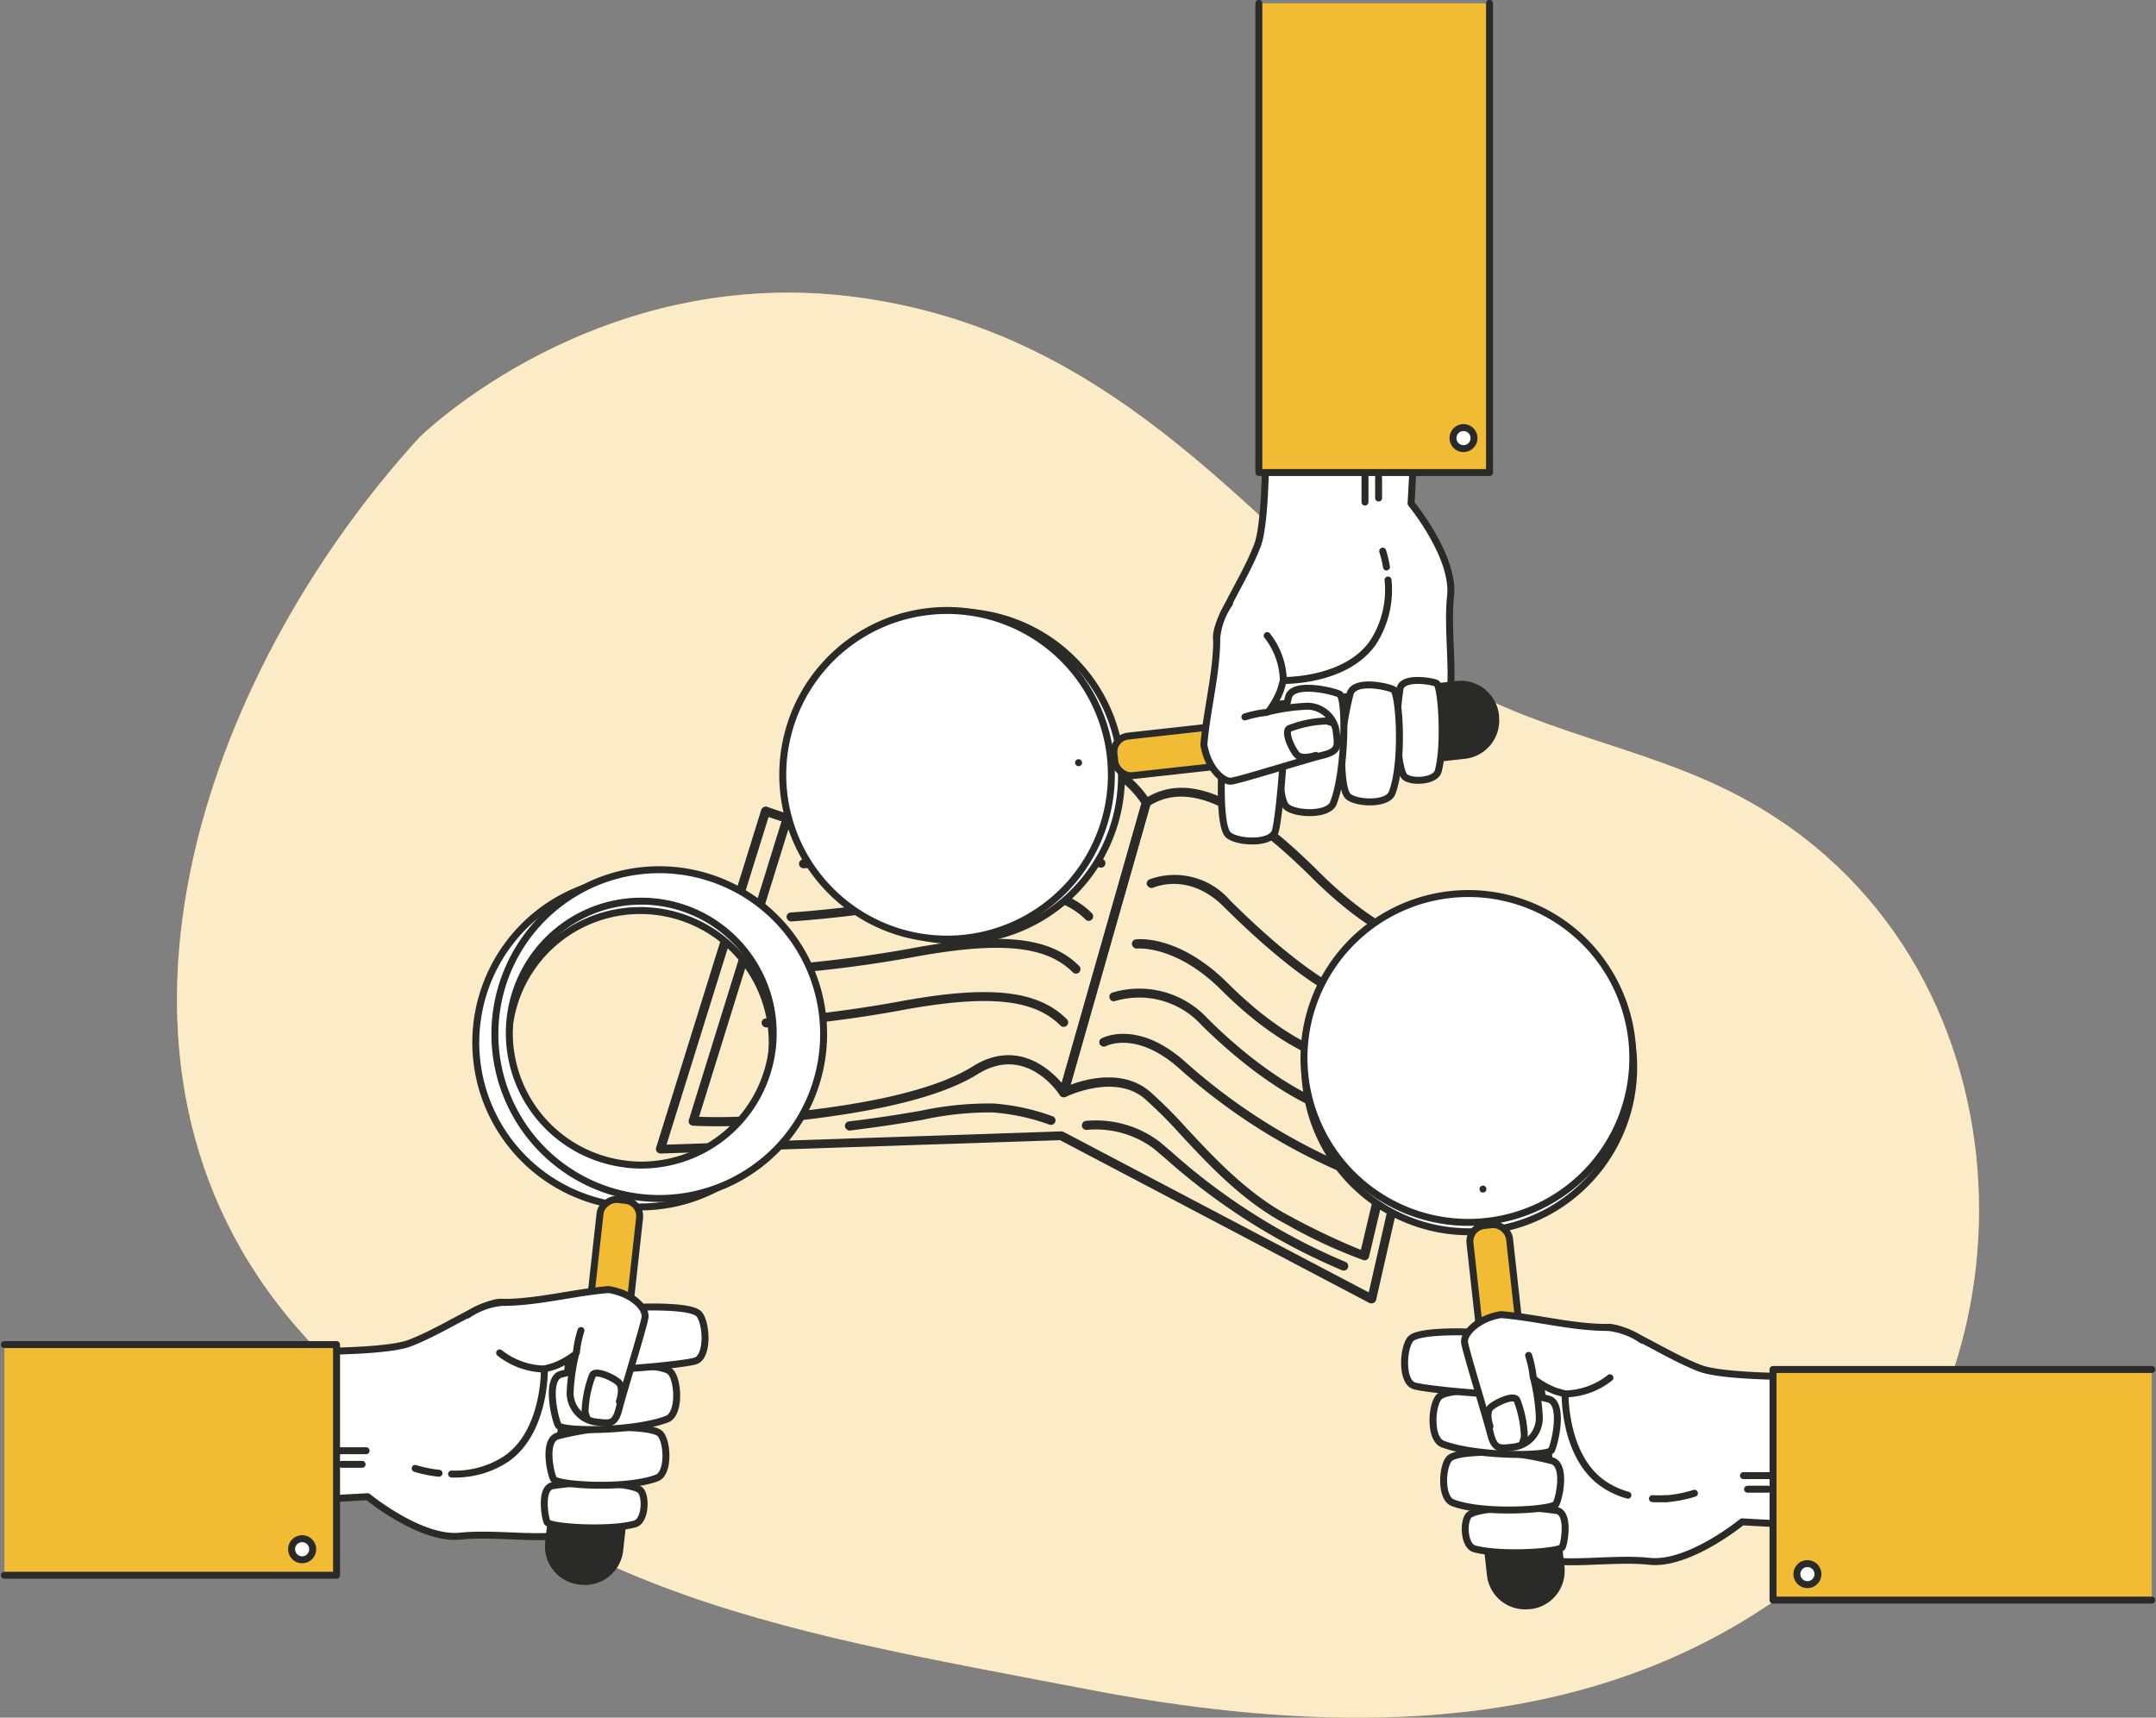 <svg id="bb7867cf-d29c-4e63-bf0c-133cc193273b" data-name="Calque 1" xmlns="http://www.w3.org/2000/svg" viewBox="0 0 155.055 123.525"><rect x="0" y="0" width="155.055" height="123.525" fill="#808080" stroke="none"/><g id="a2edef37-c579-4b19-87d5-162678065f9f" data-name="freepik--background-simple--inject-134"><path d="M21.385,95.499c16.66,19.095,33.482,21.513,57.128,26.038s41.008,1.398,53.802-10.135c14.772-13.331,14.188-43.869-8.416-54.743-7.062-3.405-15.471-4.435-21.657-9.223-11.814-9.137-21.369-23.354-40.335-26.024S30.154,31.465,30.154,31.465C14.579,48.521,4.725,76.389,21.385,95.499Z" style="fill:#f1bc40"/><path d="M21.385,95.499c16.66,19.095,33.482,21.513,57.128,26.038s41.008,1.398,53.802-10.135c14.772-13.331,14.188-43.869-8.416-54.743-7.062-3.405-15.471-4.435-21.657-9.223-11.814-9.137-21.369-23.354-40.335-26.024S30.154,31.465,30.154,31.465C14.579,48.521,4.725,76.389,21.385,95.499Z" style="fill:#fff;isolation:isolate;opacity:0.7"/></g><path d="M47.267,82.849l-.027-.027a.342.342,0,0,1-.051-.296L54.753,58.22a.342.342,0,0,1,.177-.178.329.329,0,0,1,.246-.019l1.4.485a.322.322,0,0,1-.199.611l-1.104-.362L47.936,82.314l28.395-.952a.296.296,0,0,1,.155.036l21.952,11.543,4.885-21.515-.657-.564a.316.316,0,0,1-.047-.444l.01-.012a.322.322,0,0,1,.451-.033l.813.691a.309.309,0,0,1,.105.314L98.963,93.501a.322.322,0,0,1-.2.201.335.335,0,0,1-.287-.004l-22.244-11.706-28.732.962A.335.335,0,0,1,47.267,82.849Z" style="fill:#2a2a29"/><path d="M49.619,80.852l-.037-.036a.316.316,0,0,1-.042-.278L56.748,57.323a.316.316,0,0,1,.341-.224,30.421,30.421,0,0,0,12.894-1.82c5.546-2.298,10.301-1.446,12.724,2.277a.316.316,0,0,1,.037.264L76.804,78.677a.322.322,0,0,1-.583.083c-.096-.15-2.427-3.682-5.905-1.515C66.593,79.558,59.599,80.341,56.241,80.717l-.374.046a38.575,38.575,0,0,1-6.038.189A.329.329,0,0,1,49.619,80.852Zm7.667-23.102L50.275,80.313a38.309,38.309,0,0,0,5.519-.206l.374-.046c3.299-.353,10.22-1.127,13.802-3.381,3.127-1.943,5.478.144,6.383,1.191l5.736-20.095c-2.262-3.336-6.68-4.052-11.862-1.91A30.893,30.893,0,0,1,57.286,57.75Z" style="fill:#2a2a29"/><path d="M76.28,78.792a.322.322,0,0,1-.087-.314l5.944-20.861a.367.367,0,0,1,.155-.155c3.041-1.975,6.936-.369,12.579,5.253,4.927,4.908,8.482,5.33,8.514,5.334a.335.335,0,0,1,.233.132.329.329,0,0,1,.051.26L98.456,90.384a.329.329,0,0,1-.378.242,35.528,35.528,0,0,1-5.528-2.56c-3.143-1.621-5.673-4.351-7.714-6.548A31.712,31.712,0,0,0,82.306,78.999c-2.164-1.828-5.61-.131-5.619-.14a.322.322,0,0,1-.351-.04Zm6.441-20.876L76.994,78.011c1.193-.449,3.794-1.124,5.698.481a33.102,33.102,0,0,1,2.584,2.575c2,2.156,4.494,4.84,7.536,6.416a50.66,50.66,0,0,0,5.059,2.401l5.059-21.27c-1.053-.221-4.291-1.218-8.546-5.457C89.056,57.858,85.434,56.252,82.721,57.916Z" style="fill:#2a2a29"/><path d="M60.863,81.191a.322.322,0,0,1-.096-.187.329.329,0,0,1,.286-.361c1.982-.227,3.654-.508,5.13-.757a23.466,23.466,0,0,1,5.258-.53,15.758,15.758,0,0,1,4.267.922.316.316,0,0,1,.181.408l-.002.006a.329.329,0,0,1-.419.183,15.287,15.287,0,0,0-4.076-.876,22.654,22.654,0,0,0-5.09.543c-1.485.249-3.144.507-5.167.757A.322.322,0,0,1,60.863,81.191Z" style="fill:#2a2a29"/><path d="M77.898,81.158a.29.29,0,0,1-.087-.187.322.322,0,0,1,.277-.361,7.586,7.586,0,0,1,5.326,1.512l.881.75A44.812,44.812,0,0,0,96.77,90.752a.324.324,0,0,1-.263.593,45.759,45.759,0,0,1-12.63-7.979l-.876-.746a6.967,6.967,0,0,0-4.833-1.367A.342.342,0,0,1,77.898,81.158Z" style="fill:#2a2a29"/><path d="M57.564,62.348a.322.322,0,0,1,.213-.552,87.077,87.077,0,0,0,9.923-1.286c6.246-1.11,9.637-.725,11.706,1.336a.322.322,0,1,1-.455.457c-1.899-1.892-5.131-2.228-11.14-1.155A89.747,89.747,0,0,1,57.806,62.443.322.322,0,0,1,57.564,62.348Z" style="fill:#2a2a29"/><path d="M56.664,66.155a.322.322,0,0,1-.096-.214.316.316,0,0,1,.312-.32l.006,0a89.753,89.753,0,0,0,9.933-1.286c6.241-1.115,9.633-.729,11.706,1.336a.329.329,0,0,1,.001.456.322.322,0,0,1-.456.001c-1.904-1.897-5.131-2.228-11.145-1.159a89.744,89.744,0,0,1-10.005,1.295A.322.322,0,0,1,56.664,66.155Z" style="fill:#2a2a29"/><path d="M55.765,69.962a.322.322,0,0,1,.209-.547,90.148,90.148,0,0,0,9.928-1.281c6.246-1.119,9.637-.734,11.71,1.331a.329.329,0,0,1,.001.456.322.322,0,0,1-.456.001c-1.904-1.897-5.131-2.228-11.14-1.155a90.41,90.41,0,0,1-10.01,1.291A.316.316,0,0,1,55.765,69.962Z" style="fill:#2a2a29"/><path d="M54.865,73.769a.296.296,0,0,1-.092-.209.316.316,0,0,1,.312-.32l.006,0a88.638,88.638,0,0,0,9.928-1.281c6.246-1.119,9.633-.729,11.706,1.336a.322.322,0,1,1-.455.457c-1.904-1.897-5.127-2.232-11.136-1.159a87.737,87.737,0,0,1-10.01,1.291A.316.316,0,0,1,54.865,73.769Z" style="fill:#2a2a29"/><path d="M82.577,63.75l-.078-.077a.329.329,0,0,1,.154-.429A5.27,5.27,0,0,1,88.449,64.732c5.319,5.299,9.59,7.916,11.425,6.987a.338.338,0,0,1,.311.601c-2.909,1.468-8.871-3.825-12.168-7.109-2.52-2.511-4.961-1.412-5.08-1.376A.322.322,0,0,1,82.577,63.75Z" style="fill:#2a2a29"/><path d="M81.501,68.099a.335.335,0,0,1-.096-.187.322.322,0,0,1,.282-.356c.128-.018,3.089-.361,6.619,3.155,3.794,3.78,7.499,5.696,11.026,5.689a.321.321,0,0,1-.001.643h-.003c-3.696.012-7.578-1.945-11.5-5.852-3.278-3.266-6.058-2.978-6.081-2.973A.322.322,0,0,1,81.501,68.099Z" style="fill:#2a2a29"/><path d="M79.877,71.912a.348.348,0,0,1-.073-.118.316.316,0,0,1,.183-.408l.008-.003a6.696,6.696,0,0,1,6.867,1.874c3.817,3.803,7.956,6.333,11.069,6.778a.316.316,0,0,1,.276.351l-.002.013a.329.329,0,0,1-.364.274c-4.677-.666-9.557-5.091-11.434-6.96a6.071,6.071,0,0,0-6.192-1.729A.316.316,0,0,1,79.877,71.912Z" style="fill:#2a2a29"/><path d="M79.158,75.172a.232.232,0,0,1-.064-.064.329.329,0,0,1,.127-.438c.109-.055,2.595-1.345,5.992,1.666a42.679,42.679,0,0,0,11.882,7.533.322.322,0,1,1-.231.597,43.014,43.014,0,0,1-12.078-7.647c-3.04-2.692-5.167-1.626-5.249-1.59A.322.322,0,0,1,79.158,75.172Z" style="fill:#2a2a29"/><g id="a2ae12b7-fdb0-446d-8e25-fd5c79d27a67" data-name="freepik--search-engines--inject-134"><path d="M107.279,110.06a2.327,2.327,0,0,0,1.281,1.285,8.65,8.65,0,0,1,1.748.535c1.568.882,5.483.096,8.321.399S125.289,109.441,125.289,109.441l11.258.619V98.886s-11.749.491-14.295-.491-5.383-3.033-6.656-2.937-11.749,1.273-11.749,1.273l3.428,13.329Z" style="fill:#fff;stroke:#2a2a29;stroke-linecap:round;stroke-linejoin:round;stroke-width:0.5px"/><path d="M104.366,65.005A11.824,11.824,0,1,0,117.419,75.457l0-0h0a11.816,11.816,0,0,0-13.038-10.453Zm2.347,21.183a9.701,9.701,0,1,1,0,0Z" style="fill:#fff;stroke:#2a2a29;stroke-linecap:round;stroke-linejoin:round;stroke-width:0.5px"/><path d="M104.302,64.33a11.824,11.824,0,1,0,13.054,10.452l0-0h0A11.828,11.828,0,0,0,104.302,64.33Zm2.347,21.183a9.354,9.354,0,1,1,0,0Z" style="fill:#fff;stroke:#2a2a29;stroke-linecap:round;stroke-linejoin:round;stroke-width:0.5px"/><rect x="106.163" y="88.054" width="2.861" height="10.543" rx="1.149" transform="matrix(0.994, -0.11, 0.11, 0.994, -9.62, 12.411)" style="fill:#f1bc34;stroke:#2a2a29;stroke-linecap:round;stroke-linejoin:round;stroke-width:0.5px"/><path d="M107.111,94.895l1.197-.128a1.967,1.967,0,0,1,2.163,1.724l1.792,16.206a2.514,2.514,0,0,1-2.223,2.774h-.08a2.51,2.51,0,0,1-2.773-2.217l-.001-.006L105.395,97.046a1.963,1.963,0,0,1,1.732-2.17l.004-0Z" style="fill:#2a2a29;stroke:#2a2a29;stroke-linecap:round;stroke-linejoin:round;stroke-width:0.5px"/><path d="M108.851,108.399s-2.837.104-3.236.595-.327,2.199.443,2.394c1.963.515,6.138.215,6.301-.136s.499-2.394-.363-2.614A20.751,20.751,0,0,0,108.851,108.399Z" style="fill:#fff;stroke:#2a2a29;stroke-linecap:round;stroke-linejoin:round;stroke-width:0.5px"/><path d="M108.033,104.441s-3.3-.124-3.815.471-.615,2.817.255,3.153c2.219.85,7.211.519,7.439.08s.722-2.718-.255-3.085A21.86,21.86,0,0,0,108.033,104.441Z" style="fill:#fff;stroke:#2a2a29;stroke-linecap:round;stroke-linejoin:round;stroke-width:0.5px"/><path d="M107.558,99.971s-3.528-.136-4.078.503-.658,3.009.271,3.368c2.394.91,7.582.91,7.826.439s.898-3.256-.148-3.651A22.99,22.99,0,0,0,107.558,99.971Z" style="fill:#fff;stroke:#2a2a29;stroke-linecap:round;stroke-linejoin:round;stroke-width:0.5px"/><path d="M105.523,95.789s-3.528-.132-4.078.503-.682,3.081.271,3.368,7.582.91,7.826.443.898-3.26-.148-3.655A22.989,22.989,0,0,0,105.523,95.789Z" style="fill:#fff;stroke:#2a2a29;stroke-linecap:round;stroke-linejoin:round;stroke-width:0.5px"/><path d="M117.076,107.525a5.95,5.95,0,0,1-1.776-.822c-2.837-1.959-2.742-6.461-2.742-6.461l-.682-.196A6.074,6.074,0,0,1,110.308,99.165a14.174,14.174,0,0,1,.399,2.837,2.119,2.119,0,0,1-1.951,2.071c-.882.1-1.273.196-1.568-.978s-1.76-5.874-1.86-6.561c-.088-.623.958-1.732,2.622-1.995,2.558.208,5.08.922,7.658.922a5.188,5.188,0,0,1,2.494.918" style="fill:#fff;stroke:#2a2a29;stroke-linecap:round;stroke-linejoin:round;stroke-width:0.5px"/><path d="M119.774,107.773a9.107,9.107,0,0,1-.934,0" style="fill:#fff;stroke:#2a2a29;stroke-linecap:round;stroke-linejoin:round;stroke-width:0.5px"/><path d="M121.861,107.386a9.059,9.059,0,0,1-2.087.399" style="fill:#fff;stroke:#2a2a29;stroke-linecap:round;stroke-linejoin:round;stroke-width:0.5px"/><line x1="125.385" y1="106.117" x2="128.909" y2="106.117" style="fill:none;stroke:#2a2a29;stroke-linecap:round;stroke-linejoin:round;stroke-width:0.5px"/><line x1="125.68" y1="107.095" x2="127.149" y2="107.095" style="fill:none;stroke:#2a2a29;stroke-linecap:round;stroke-linejoin:round;stroke-width:0.5px"/><path d="M112.559,100.243a5.368,5.368,0,0,0,3.224-1.161" style="fill:none;stroke:#2a2a29;stroke-linecap:round;stroke-linejoin:round;stroke-width:0.5px"/><path d="M110.264,99.037a7.743,7.743,0,0,0-.331-1.564" style="fill:none;stroke:#2a2a29;stroke-linecap:round;stroke-linejoin:round;stroke-width:0.5px"/><path d="M107.159,102.581s-.371-1.03.08-1.401,1.648-.906,1.856-.495a7.894,7.894,0,0,1,.535,2.678l-.124.371" style="fill:none;stroke:#2a2a29;stroke-linecap:round;stroke-linejoin:round;stroke-width:0.5px"/><polyline points="154.753 115.068 127.512 115.068 127.512 98.483 154.753 98.483" style="fill:#f1bc34;stroke:#2a2a29;stroke-linecap:round;stroke-linejoin:round;stroke-width:0.5px"/><circle cx="129.986" cy="113.2" r="0.758" style="fill:#fff;stroke:#2a2a29;stroke-linecap:round;stroke-linejoin:round;stroke-width:0.5px"/><path d="M102.103,54.212a2.327,2.327,0,0,0,1.285-1.281,8.473,8.473,0,0,1,.535-1.748c.878-1.564.096-5.479.399-8.321s-2.841-6.656-2.841-6.656l.611-11.258H90.917s.487,11.749-.491,14.291-3.033,5.387-2.937,6.66,1.281,11.741,1.281,11.741l13.313-3.428Z" style="fill:#fff;stroke:#2a2a29;stroke-linecap:round;stroke-linejoin:round;stroke-width:0.5px"/><path d="M57.076,57.118a11.824,11.824,0,1,0,10.461-13.046l-.002 0H67.508A11.824,11.824,0,0,0,57.076,57.118Zm21.151-2.351a9.49,9.49,0,1,1-10.484-8.38h0A9.494,9.494,0,0,1,78.227,54.767Z" style="fill:#fff;stroke:#2a2a29;stroke-linecap:round;stroke-linejoin:round;stroke-width:0.5px"/><path d="M56.386,57.189a11.817,11.817,0,1,0-.001-.008ZM77.568,54.847a9.701,9.701,0,1,1,0-0Z" style="fill:#fff;stroke:#2a2a29;stroke-linecap:round;stroke-linejoin:round;stroke-width:0.5px"/><rect x="80.112" y="52.473" width="10.543" height="2.861" rx="1.149" transform="translate(-5.415 9.727) rotate(-6.32)" style="fill:#f1bc34;stroke:#2a2a29;stroke-linecap:round;stroke-linejoin:round;stroke-width:0.5px"/><path d="M86.95,54.384l-.132-1.197a1.967,1.967,0,0,1,1.74-2.171L104.761,49.224a2.518,2.518,0,0,1,2.792,2.21l.001.012h0v.08a2.518,2.518,0,0,1-2.21,2.792l-.012.001h0L89.129,56.112A1.971,1.971,0,0,1,86.95,54.384Z" style="fill:#2a2a29;stroke:#2a2a29;stroke-linecap:round;stroke-linejoin:round;stroke-width:0.5px"/><path d="M100.451,52.644s.108,2.833.595,3.232,2.203.327,2.394-.443c.519-1.959.215-6.138-.136-6.297s-2.394-.503-2.61.363A20.752,20.752,0,0,0,100.451,52.644Z" style="fill:#fff;stroke:#2a2a29;stroke-linecap:round;stroke-linejoin:round;stroke-width:0.5px"/><path d="M96.496,53.458s-.128,3.3.467,3.815,2.817.619,3.153-.255c.854-2.219.519-7.211.08-7.435s-2.718-.722-3.085.255A21.704,21.704,0,0,0,96.496,53.458Z" style="fill:#fff;stroke:#2a2a29;stroke-linecap:round;stroke-linejoin:round;stroke-width:0.5px"/><path d="M92.027,53.941s-.136,3.528.499,4.078,3.013.658,3.372-.275c.91-2.37.91-7.582.439-7.822s-3.26-.898-3.651.148A23.42,23.42,0,0,0,92.027,53.941Z" style="fill:#fff;stroke:#2a2a29;stroke-linecap:round;stroke-linejoin:round;stroke-width:0.5px"/><path d="M87.844,55.972s-.136,3.528.503,4.078,3.081.682,3.368-.275.91-7.582.439-7.826-3.256-.894-3.651.152A22.99,22.99,0,0,0,87.844,55.972Z" style="fill:#fff;stroke:#2a2a29;stroke-linecap:round;stroke-linejoin:round;stroke-width:0.5px"/><path d="M99.824,41.71a6.96,6.96,0,0,1-1.069,4.482c-1.955,2.841-6.461,2.742-6.461,2.742l-.196.686a5.934,5.934,0,0,1-.882,1.564,14.21,14.21,0,0,1,2.841-.399A2.123,2.123,0,0,1,96.113,52.744c.1.882.196,1.273-.978,1.564S89.261,56.072,88.575,56.172c-.623.088-1.732-.958-1.995-2.622.212-2.558.926-5.084.926-7.658a5.188,5.188,0,0,1,.918-2.498" style="fill:#fff;stroke:#2a2a29;stroke-linecap:round;stroke-linejoin:round;stroke-width:0.5px"/><path d="M99.441,39.634a8.041,8.041,0,0,1,.271,1.141" style="fill:#fff;stroke:#2a2a29;stroke-linecap:round;stroke-linejoin:round;stroke-width:0.5px"/><line x1="98.168" y1="36.107" x2="98.168" y2="32.583" style="fill:none;stroke:#2a2a29;stroke-linecap:round;stroke-linejoin:round;stroke-width:0.5px"/><line x1="99.146" y1="35.815" x2="99.146" y2="34.347" style="fill:none;stroke:#2a2a29;stroke-linecap:round;stroke-linejoin:round;stroke-width:0.5px"/><path d="M92.294,48.933a5.368,5.368,0,0,0-1.161-3.224" style="fill:none;stroke:#2a2a29;stroke-linecap:round;stroke-linejoin:round;stroke-width:0.5px"/><path d="M91.093,51.231a7.734,7.734,0,0,0-1.564.327" style="fill:none;stroke:#2a2a29;stroke-linecap:round;stroke-linejoin:round;stroke-width:0.5px"/><path d="M94.636,54.32s-1.03.371-1.401-.084-.906-1.648-.495-1.852a7.991,7.991,0,0,1,2.678-.535l.371.12" style="fill:none;stroke:#2a2a29;stroke-linecap:round;stroke-linejoin:round;stroke-width:0.5px"/><polyline points="107.123 0.238 107.123 33.98 90.534 33.98 90.534 0.238" style="fill:#f1bc34;stroke:#2a2a29;stroke-linecap:round;stroke-linejoin:round;stroke-width:0.5px"/><circle cx="105.252" cy="31.505" r="0.758" style="fill:#fff;stroke:#2a2a29;stroke-linecap:round;stroke-linejoin:round;stroke-width:0.5px"/><path d="M44.449,108.25a2.315,2.315,0,0,1-1.281,1.285,9.001,9.001,0,0,0-1.748.535c-1.564.882-5.479.1-8.321.399s-6.656-2.837-6.656-2.837L15.173,108.25V97.076s11.749.491,14.295-.487,5.383-3.037,6.656-2.937,11.749,1.273,11.749,1.273Z" style="fill:#fff;stroke:#2a2a29;stroke-linecap:round;stroke-linejoin:round;stroke-width:0.5px"/><path d="M47.342,63.219A11.824,11.824,0,1,1,34.289,73.671l0-0h0A11.82,11.82,0,0,1,47.338,63.223ZM44.996,84.402a9.49,9.49,0,1,0-8.38-10.484h0A9.494,9.494,0,0,0,44.996,84.402Z" style="fill:#fff;stroke:#2a2a29;stroke-linecap:round;stroke-linejoin:round;stroke-width:0.5px"/><path d="M47.414,62.545a11.821,11.821,0,1,1-.004-0ZM45.067,83.727A9.49,9.49,0,1,0,36.687,73.244h0a9.49,9.49,0,0,0,8.38,10.476Z" style="fill:#fff;stroke:#2a2a29;stroke-linecap:round;stroke-linejoin:round;stroke-width:0.5px"/><rect x="38.848" y="90.11" width="10.543" height="2.861" rx="1.149" transform="matrix(0.11, -0.994, 0.994, 0.11, -51.722, 125.315)" style="fill:#f1bc34;stroke:#2a2a29;stroke-linecap:round;stroke-linejoin:round;stroke-width:0.5px"/><path d="M41.763,113.701h-.08a2.514,2.514,0,0,1-2.225-2.773l.002-.02,1.792-16.202a1.963,1.963,0,0,1,2.163-1.741l.008.001,1.197.132a1.967,1.967,0,0,1,1.74,2.171l-1.792,16.222a2.522,2.522,0,0,1-2.789,2.223l-.004-.001Z" style="fill:#2a2a29;stroke:#2a2a29;stroke-linecap:round;stroke-linejoin:round;stroke-width:0.5px"/><path d="M42.853,106.61s2.833.108,3.232.595.327,2.199-.443,2.394c-1.959.519-6.138.215-6.297-.136s-.503-2.394.363-2.614A20.752,20.752,0,0,1,42.853,106.61Z" style="fill:#fff;stroke:#2a2a29;stroke-linecap:round;stroke-linejoin:round;stroke-width:0.5px"/><path d="M43.683,102.663s3.3-.128,3.815.467.619,2.817-.255,3.153c-2.219.85-7.211.519-7.435.08s-.722-2.718.255-3.085A21.703,21.703,0,0,1,43.683,102.663Z" style="fill:#fff;stroke:#2a2a29;stroke-linecap:round;stroke-linejoin:round;stroke-width:0.5px"/><path d="M44.166,98.182s3.528-.132,4.078.503.658,3.013-.271,3.368c-2.394.914-7.582.91-7.826.443s-.898-3.26.148-3.655A22.989,22.989,0,0,1,44.166,98.182Z" style="fill:#fff;stroke:#2a2a29;stroke-linecap:round;stroke-linejoin:round;stroke-width:0.5px"/><path d="M46.197,94.003s3.528-.136,4.078.499.682,3.085-.275,3.372-7.582.906-7.826.439-.894-3.26.152-3.651A23.42,23.42,0,0,1,46.197,94.003Z" style="fill:#fff;stroke:#2a2a29;stroke-linecap:round;stroke-linejoin:round;stroke-width:0.5px"/><path d="M32.477,106.003a6.692,6.692,0,0,0,3.931-1.089c2.841-1.959,2.742-6.461,2.742-6.461l.686-.196A5.934,5.934,0,0,0,41.4,97.375a14.174,14.174,0,0,0-.399,2.837,2.127,2.127,0,0,0,1.959,2.059c.882.096,1.273.196,1.568-.982s1.76-5.874,1.86-6.557-.958-1.736-2.622-1.995c-2.558.211-5.084.926-7.658.926a5.22,5.22,0,0,0-2.498.914" style="fill:#fff;stroke:#2a2a29;stroke-linecap:round;stroke-linejoin:round;stroke-width:0.5px"/><path d="M29.859,105.6a8.923,8.923,0,0,0,1.712.347" style="fill:#fff;stroke:#2a2a29;stroke-linecap:round;stroke-linejoin:round;stroke-width:0.5px"/><line x1="26.331" y1="104.327" x2="22.807" y2="104.327" style="fill:none;stroke:#2a2a29;stroke-linecap:round;stroke-linejoin:round;stroke-width:0.5px"/><line x1="26.04" y1="105.305" x2="24.571" y2="105.305" style="fill:none;stroke:#2a2a29;stroke-linecap:round;stroke-linejoin:round;stroke-width:0.5px"/><path d="M39.157,98.453a5.368,5.368,0,0,1-3.224-1.161" style="fill:none;stroke:#2a2a29;stroke-linecap:round;stroke-linejoin:round;stroke-width:0.5px"/><path d="M41.456,97.248a7.734,7.734,0,0,1,.327-1.564" style="fill:none;stroke:#2a2a29;stroke-linecap:round;stroke-linejoin:round;stroke-width:0.5px"/><path d="M44.545,100.791s.371-1.03-.084-1.401-1.648-.906-1.852-.495a8.01,8.01,0,0,0-.535,2.678l.124.371" style="fill:none;stroke:#2a2a29;stroke-linecap:round;stroke-linejoin:round;stroke-width:0.5px"/><polyline points="0.315 113.282 24.204 113.282 24.204 96.693 0.315 96.693" style="fill:#f1bc34;stroke:#2a2a29;stroke-linecap:round;stroke-linejoin:round;stroke-width:0.5px"/><path d="M20.972,111.411a.758.758,0,1,0,.758-.758h0A.758.758,0,0,0,20.972,111.411Z" style="fill:#fff;stroke:#2a2a29;stroke-linecap:round;stroke-linejoin:round;stroke-width:0.5px"/></g></svg>